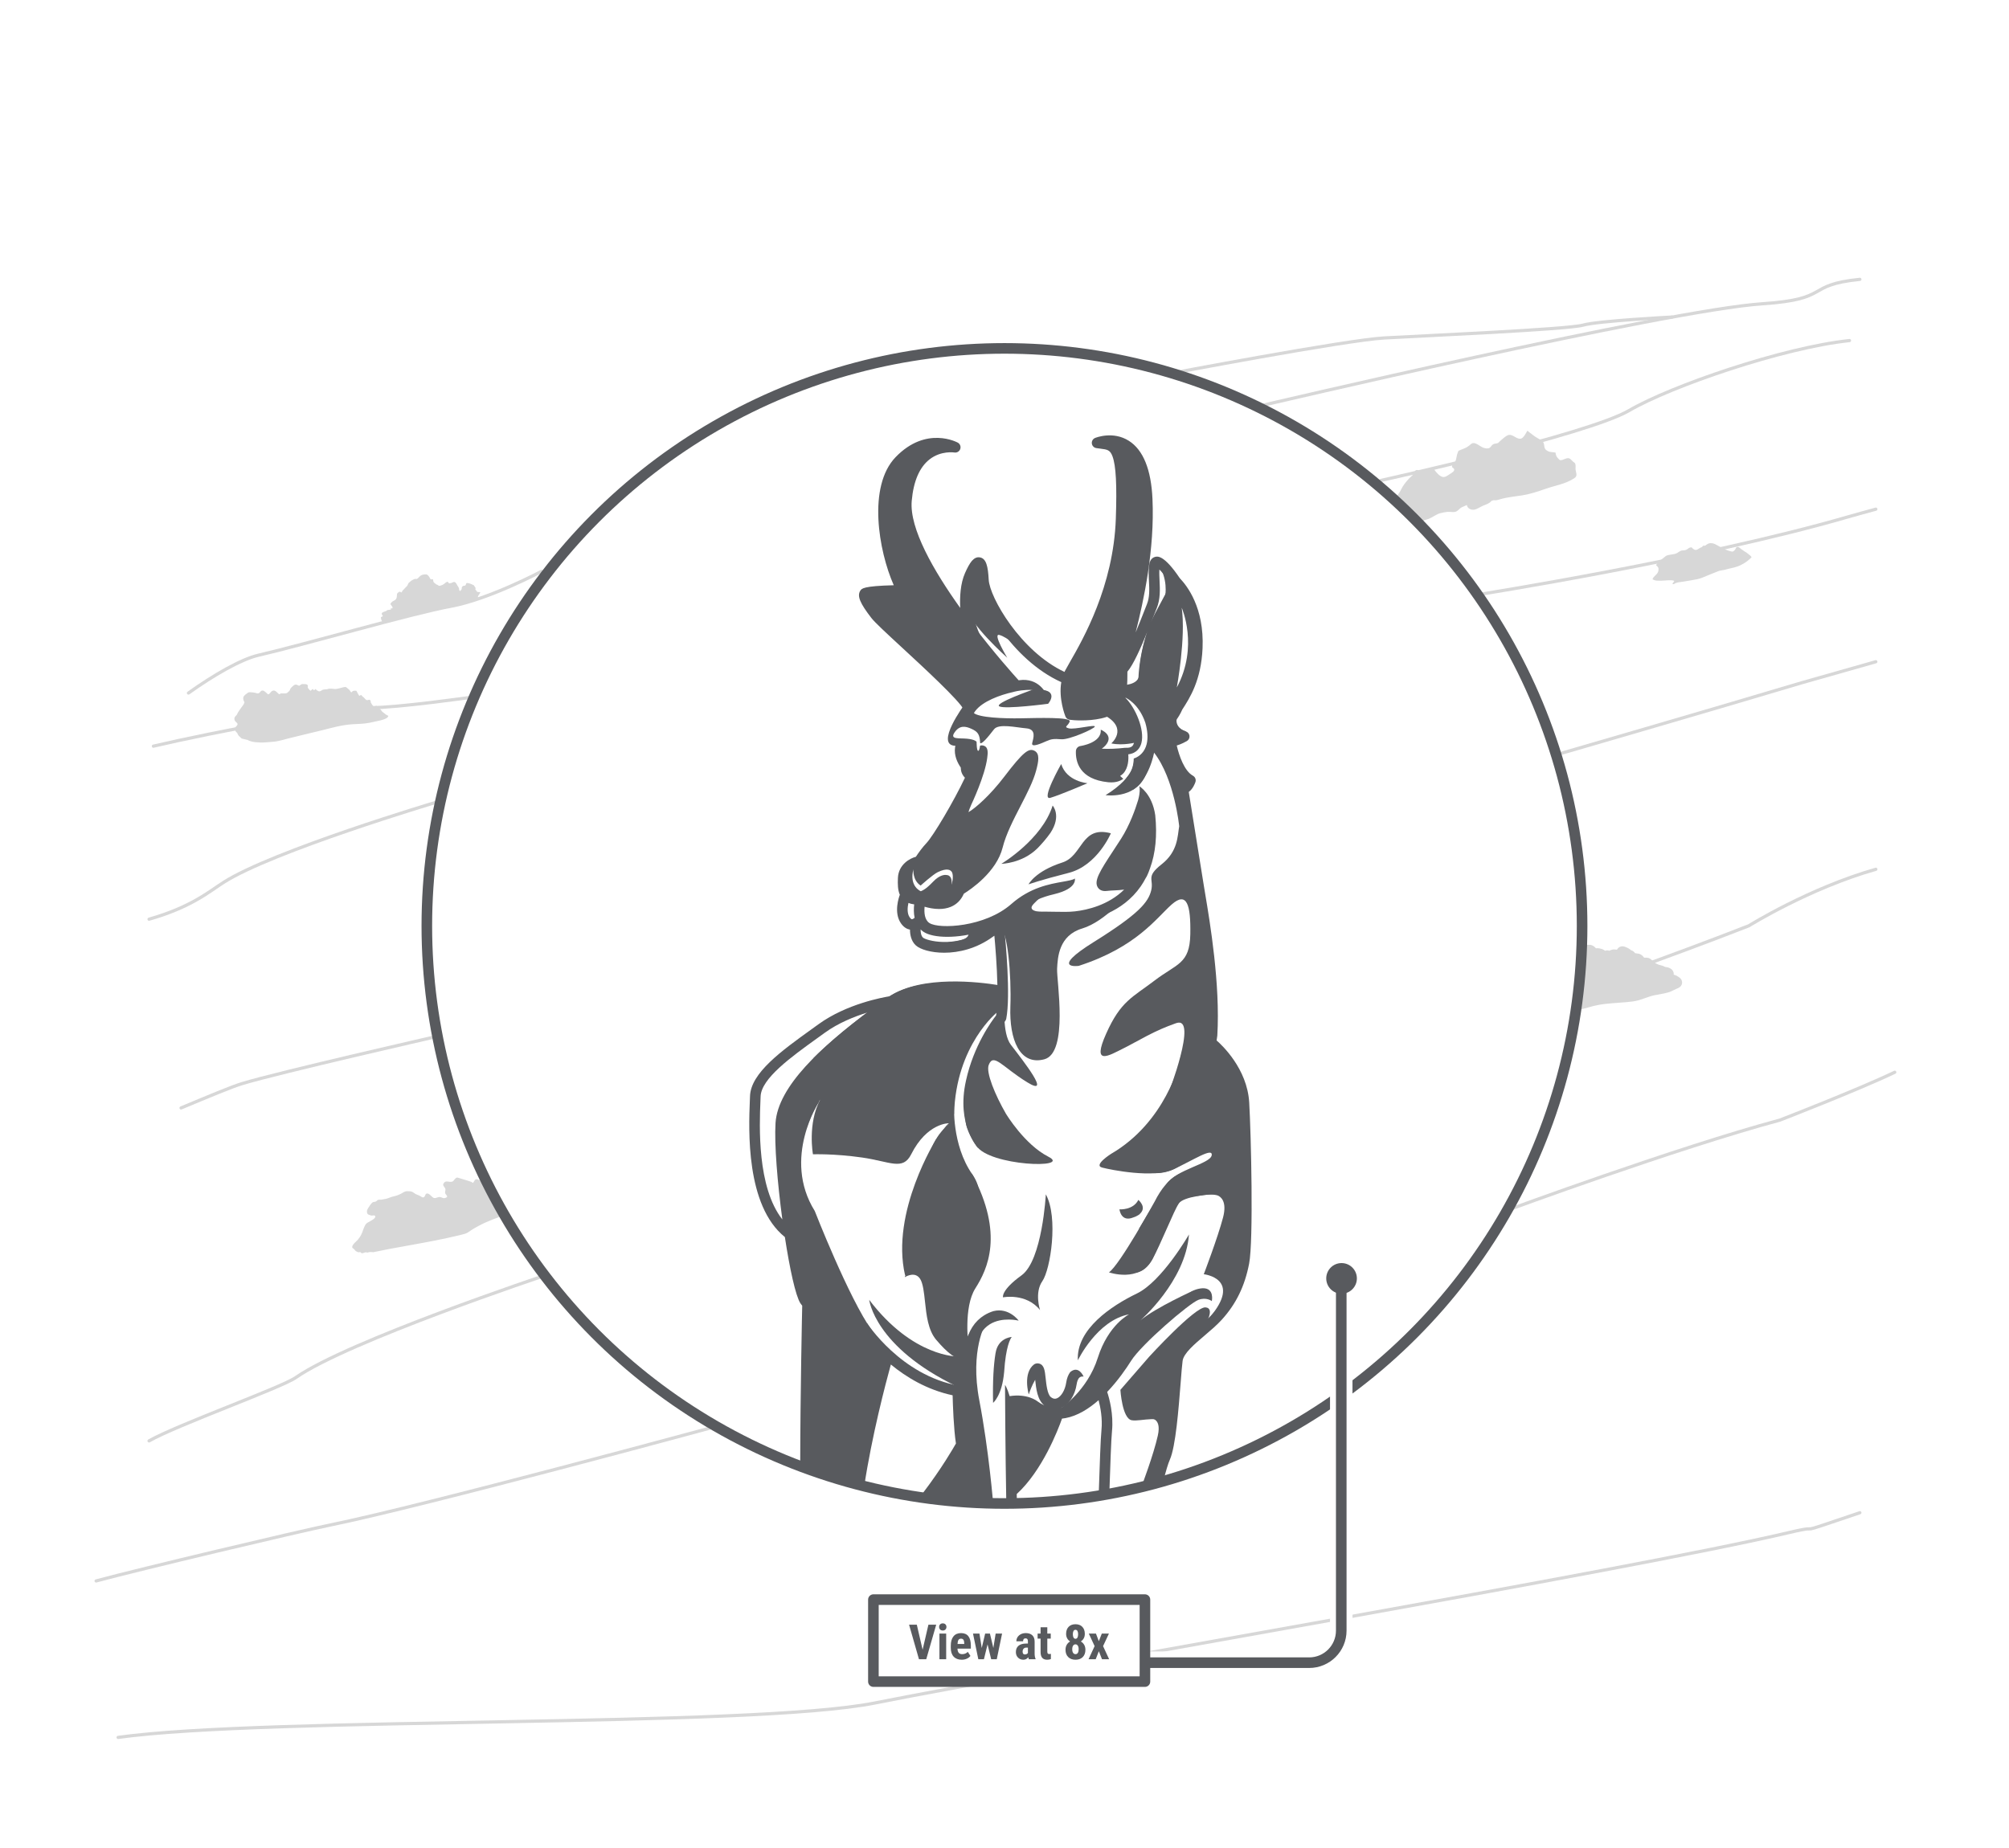 <?xml version="1.0" encoding="utf-8"?>
<!-- Generator: Adobe Illustrator 25.0.1, SVG Export Plug-In . SVG Version: 6.00 Build 0)  -->
<svg version="1.1" id="Layer_1" xmlns="http://www.w3.org/2000/svg" xmlns:xlink="http://www.w3.org/1999/xlink" x="0px" y="0px"
	 viewBox="0 0 626.04 576" style="enable-background:new 0 0 626.04 576;" xml:space="preserve">
<style type="text/css">
	.st0{fill:#FFFFFF;}
	.st1{fill:#D7D7D7;}
	.st2{fill:none;stroke:#D7D7D7;stroke-linecap:round;stroke-linejoin:round;stroke-miterlimit:10;}
	.st3{fill:none;stroke:#585A5E;stroke-width:3.3;stroke-linejoin:round;stroke-miterlimit:10;}
	.st4{fill:#585A5E;}
	.st5{fill:none;stroke:#FFFFFF;stroke-width:7;stroke-linejoin:round;stroke-miterlimit:10;}
	.st6{fill:#FFFFFF;stroke:#585A5E;stroke-width:3.3;stroke-linejoin:round;stroke-miterlimit:10;}
</style>
<rect x="-0.041" class="st0" width="626.122" height="576.4"/>
<path class="st1" d="M151.49,367.721c-0.206-0.148-0.399-0.313-0.635-0.461c-0.759-0.474-0.589,0.515-1.422,0.512
	c-0.378-0.001-0.616-0.293-0.993-0.247c-0.611,0.075-0.675,0.829-1.084,1.167c-0.314-0.306-0.703-0.434-1.113-0.564
	c-1.1-0.35-2.232-0.71-3.336-1.025c-0.641-0.182-0.533-0.124-0.932,0.15s-0.549,0.825-1.017,0.997
	c-1.072,0.393-2.059-0.655-2.769,0.648c-0.303,0.556,0.245,0.938,0.495,1.402c0.329,0.614-0.063,0.912,0.017,1.484
	c0.09,0.639,1.288,1.097,0.17,1.538c-0.719,0.284-0.917-0.039-1.57-0.218c-0.708-0.194-1.312,0.381-1.983,0.287
	c-0.797-0.112-1.572-1.821-2.509-1.331c-0.284,0.149-0.322,0.667-0.521,0.885c-0.485,0.531-0.909,0.078-1.433-0.228
	c-0.394-0.229-0.779-0.318-1.18-0.504c-0.476-0.22-0.848-0.625-1.34-0.8c-0.441-0.157-0.979-0.161-1.455-0.156
	c-0.602,0.006-0.948,0.203-1.392,0.484c-0.83,0.523-1.747,0.874-2.703,1.098c-0.724,0.169-1.154,0.309-1.792,0.581
	c-0.595,0.253-1.357,0.307-1.986,0.451c-0.402,0.092-0.851-0.008-1.177,0.079c-0.276,0.074-0.426,0.377-0.688,0.51
	c-0.325,0.166-0.771,0.097-1.067,0.302c-0.422,0.292-1.028,1.256-1.298,1.677c-0.293,0.457-0.531,0.915-0.414,1.458
	c0.109,0.508,0.305,0.594,0.755,0.768c0.209,0.081,0.431,0.152,0.654,0.187c0.262,0.041,0.866-0.154,1.048,0.038
	c0.692,0.73-1.573,1.76-2.029,2.027c-0.603,0.354-0.743,0.453-1.065,1.062c-0.369,0.699-0.534,1.282-0.811,2.021
	c-0.445,1.187-1.095,2.16-2.021,2.999c-0.398,0.361-1.347,1.269-1.104,1.89c0.03,0.075,0.551,0.416,0.542,0.407
	c0.174,0.169,0.275,0.405,0.462,0.559c0.199,0.163,0.673,0.414,0.911,0.445c0.153,0.019,0.334-0.094,0.462-0.073
	c0.289,0.048,0.225,0.222,0.5,0.331c0.412,0.162,0.94-0.268,1.361-0.267c0.141,0.001,0.389,0.11,0.496,0.099
	c0.275-0.028,0.285-0.291,1.828-0.122c3.309-0.719,6.632-1.322,9.966-1.917c5.786-1.034,11.613-2.079,17.325-3.488
	c0.702-0.173,1.448-0.338,2.089-0.698c0.424-0.238,0.829-0.576,1.257-0.847c2.705-1.714,5.849-3.079,8.891-4.107
	c0.376-0.127,0.642-0.206,0.876-0.25C154.454,374.708,152.649,370.578,151.49,367.721z"/>
<path class="st1" d="M524.11,305.732c-0.214-0.792-0.896-1.187-1.359-1.455c-0.443-0.292-0.857-0.424-1.191-0.51
	c0.024-0.222,0.013-0.466-0.061-0.728c-0.107-0.379-0.381-0.906-1.08-1.263c-0.573-0.292-1.088-0.365-1.534-0.417
	c-0.037-0.018-0.072-0.038-0.108-0.057c-0.156-0.082-0.314-0.162-0.48-0.228c-0.356-0.142-0.694-0.22-0.966-0.283
	c-0.225-0.052-0.419-0.097-0.538-0.156c-0.13-0.064-0.262-0.124-0.395-0.183c-0.168-0.075-0.343-0.153-0.425-0.213
	c-0.403-0.293-0.799-0.635-1.287-1.059c-0.143-0.147-0.476-0.49-1.026-0.634c-0.331-0.087-0.655-0.085-1.047-0.074l-0.049,0.009
	c-0.067-0.007-0.176-0.019-0.254-0.031c-0.019-0.025-0.037-0.05-0.056-0.074c-0.25-0.326-0.715-0.932-1.622-1.139
	c-0.245-0.057-0.511-0.089-0.78-0.117c-0.096-0.01-0.224-0.023-0.319-0.038l-0.031-0.04c-0.262-0.339-0.553-0.663-1.229-0.899
	c-0.043-0.015-0.053-0.019-0.268-0.198c-0.509-0.424-1.042-0.644-1.544-0.833c-0.79-0.297-1.861-0.366-2.612,0.883
	c-0.788-0.202-1.652-0.091-2.375,0.324c-0.378-0.161-0.817-0.182-1.231-0.024c-0.027,0.01-0.054,0.021-0.08,0.032
	c-0.108-0.097-0.243-0.202-0.407-0.293c-0.527-0.295-1.383-0.517-1.992-0.517c-0.136,0.009-0.292,0.015-0.42,0.039
	c-0.026-0.023-0.049-0.042-0.065-0.055l-0.09-0.094c-0.23-0.245-0.659-0.702-1.342-0.869c-0.48-0.116-0.947-0.08-1.321-0.052
	c-0.225,0.019-0.389,0.018-0.568,0.025c-0.027,0.001-0.054,0.003-0.081,0.004c-0.025-0.03-0.056-0.067-0.093-0.114
	c-0.053-0.068-0.089-0.147-0.131-0.222c-0.114-0.204-0.231-0.405-0.371-0.591c-0.139-0.184-0.422-0.553-0.903-0.743
	c0.042,6.377-0.132,14.697-1.015,22.088c0.613-0.19,1.236-0.342,1.858-0.493c0.688-0.168,1.376-0.337,2.053-0.547
	c1.584-0.491,3.208-0.817,5.112-1.027c1.328-0.146,2.692-0.247,4.012-0.344c0.804-0.06,1.608-0.119,2.414-0.188
	c1.172-0.102,2.632-0.228,4.05-0.663c0.595-0.183,1.183-0.39,1.77-0.598c1.04-0.368,2.021-0.715,3.021-0.908
	c0.334-0.064,0.668-0.123,1.002-0.181c0.633-0.11,1.266-0.222,1.894-0.367l0.165-0.038c0.619-0.142,1.32-0.303,1.993-0.587
	c0.311-0.13,0.605-0.284,0.899-0.438c0.225-0.119,0.448-0.24,0.718-0.343C524.423,307.552,524.221,306.147,524.11,305.732z"/>
<path class="st1" d="M442.29,162.811c0.431,0.626,0.98-0.44,1.533-0.655c0.403-0.157,0.836-0.254,1.223-0.39
	c1.317-0.464,2.512-1.52,3.828-1.833c0.69-0.164,1.433-0.336,2.134-0.399c0.714-0.064,1.463,0.118,2.172,0.043
	c1.161-0.123,1.437-1.046,2.417-1.514c0.499-0.238,1.044-0.432,1.497-0.662c0.144,1.028,1.253,1.576,2.221,1.458
	c0.904-0.11,1.931-0.863,2.781-1.224c0.975-0.414,2.078-0.726,2.759-1.598c-0.014,0.079,0.698-0.205,0.684-0.125
	c0.75,0.083,1.302-0.123,2.025-0.336c2.225-0.656,4.545-0.823,6.823-1.196c2.425-0.398,4.932-1.208,7.223-2.019
	c3.014-1.067,6.326-1.529,9.018-3.35c1.154-0.781,0.373-1.737,0.33-2.925c-0.013-0.345,0.063-0.738,0.016-1.079
	c-0.108-0.785-0.154-0.589-0.807-1.151c-0.595-0.512-0.874-1.154-1.741-1.045c-0.47,0.059-0.988,0.35-1.454,0.484
	c-0.79,0.227-0.829,0.229-1.46-0.445c-0.589-0.629-0.628-0.965-0.781-1.794c-0.827-0.174-1.584-0.058-2.399-0.473
	c-0.984-0.501-1.03-0.97-1.162-1.924c-0.167-1.202-0.791-1.431-1.819-1.979c-1.173-0.626-2.329-1.633-3.402-2.443
	c-0.427,0.75-1.205,2.311-2.027,2.476c-1.396,0.281-2.602-1.633-4.022-1.077c-0.831,0.325-1.81,1.266-2.472,1.85
	c-0.298,0.263-0.402,0.496-0.781,0.637c-0.492,0.184-0.98,0.068-1.479,0.427c-0.396,0.285-0.567,0.753-0.929,0.993
	c-0.514,0.341-1.229,0.217-1.758,0.069c-1.056-0.295-1.852-1.181-2.849-1.45c-0.958-0.258-1.156,0.212-1.854,0.751
	c-0.91,0.704-1.814,0.956-2.805,1.379c-0.612,0.261-0.431,0.109-0.702,0.721c-0.412,0.932-0.374,1.975-0.791,2.912
	c-0.168,0.378-0.861,0.802-0.951,1.171c-0.203,0.829,0.36,0.555,0.605,1.099c0.298,0.662-0.95,1.279-1.441,1.616
	c-0.613,0.42-1.443,1.04-2.207,0.817c-1.037-0.303-1.89-1.4-2.498-2.2c-0.661-0.87-0.325-0.63-1.045-0.344
	c-0.614,0.243-1.16,0.65-1.843,0.767c-0.37,0.063-1.075,0.066-1.445,0.001c-0.521-0.092-0.832-0.516-1.371-0.325
	c-0.482,0.171-0.621,0.958-0.882,1.308c-0.346,0.464-0.908,0.84-1.29,1.269c-1.07,1.201-1.86,2.105-2.561,3.57
	c-0.271,0.567-0.406,0.766-0.808,1.325c-0.296,0.412-0.659,1.036-0.716,1.553C435.025,155.546,440.757,160.582,442.29,162.811z"/>
<path class="st2" d="M579.568,471.458c-24.156,8.184-9.185,3.142-21.885,6.144c-50.399,11.913-234.584,43.068-284.983,53.148
	c-39.125,7.825-188.929,4.2-235.889,10.739"/>
<path class="st2" d="M29.955,492.723c13.208-3.582,63.463-15.501,73.003-17.444c29.178-5.944,120.496-30.799,120.496-30.799"/>
<path class="st2" d="M169.96,397.47c0,0-61.599,20.533-77.809,31.88c-4.4,3.08-37.143,14.82-45.703,19.723"/>
<path class="st2" d="M47.8,232.555c18.526-4.359,58.847-11.987,67.565-11.987s31.603-3.269,31.603-3.269"/>
<path class="st2" d="M168.762,178.067c0,0-16.346,8.718-28.334,10.898s-45.77,11.987-59.936,15.257
	c-5.385,1.243-14.075,6.263-21.763,11.772"/>
<path class="st2" d="M56.422,345.305c8.648-3.608,15.746-6.596,19.112-7.612c11.664-3.52,60.452-14.629,60.452-14.629"/>
<path class="st2" d="M136.07,249.991c0,0-51.218,15.257-66.475,25.064c-4.539,2.918-10.095,7.699-23.146,11.428"/>
<path class="st2" d="M469.881,377.118c0,0,52.688-19.389,84.777-28.028c0,0,23.983-9.284,35.777-14.905"/>
<path class="st2" d="M584.54,158.689c-4.202,1.176-5.41,1.459-8.646,2.398c-45.589,13.237-115.664,24.294-115.664,24.294"/>
<path class="st2" d="M484.791,235.279c0,0,48.444-14.046,76.788-22.525l22.961-6.518"/>
<path class="st2" d="M491.329,308.292c0,0,28.219-9.831,53.64-19.758c0,0,18.778-11.71,39.571-17.609"/>
<path class="st2" d="M430.303,149.733c0,0,64.295-14.167,77.372-21.795c13.077-7.628,47.949-19.616,68.654-21.795"/>
<path class="st2" d="M392.051,126.647c0,0,127.242-29.978,157.22-31.977c21.675-1.445,12.876-5.836,30.296-7.608"/>
<path class="st2" d="M363.405,116.654c0,0,55.96-10.659,67.951-11.325c11.991-0.666,57.292-2.665,61.955-3.997
	c4.663-1.332,27.722-2.514,27.722-2.514"/>
<g>
	<circle class="st3" cx="313.009" cy="288.583" r="180.001"/>
	<g>
		<path class="st4" d="M314.619,435.127c-0.761-2.589-1.44-3.514-1.44-3.514c0.006,1.266,0.102,20.561,0.403,37.148
			c1.092-0.011,2.192-0.031,3.304-0.065c-0.019-1.013-0.036-2.033-0.053-3.062c7.97-7.293,12.841-19.921,14.11-23.505
			c0.357-0.039,0.715-0.085,1.076-0.153c3.75-0.704,7.255-2.901,10.316-5.585c0.583,2.203,1.257,5.724,0.895,9.348
			c-0.272,2.723-0.535,10.556-0.839,19.625c-0.008,0.231-0.016,0.464-0.023,0.696c1.101-0.195,2.209-0.402,3.322-0.62
			c0.29-8.622,0.562-16.761,0.824-19.372c0.532-5.315-0.841-10.269-1.495-12.254c3.388-3.55,6.007-7.388,7.452-9.699
			c3.185-5.096,18.099-17.916,20.988-19c2.438-0.915,4.097,0.333,4.166,0.388c0,0,0.898-4.082-2.814-4.006
			c-0.772,0.04-1.611,0.192-2.511,0.529c-3.763,1.412-19.3,15.017-22.628,20.341c-2.149,3.438-9.817,14.781-18.263,16.368
			c-0.266,0.05-0.526,0.078-0.788,0.108c2.444-1.008,4.361-3.922,4.892-7.456c0.112-0.745,0.375-1.721,0.992-2.145
			c0.516-0.354,1.157-0.217,1.164-0.215c0,0-1.501-3.65-4.165-1.406c-0.631,0.844-1.054,1.937-1.255,3.277
			c-0.353,2.352-1.549,4.371-2.909,4.911c-0.394,0.157-1.017,0.286-1.875-0.387c-1.089-0.856-1.421-3.994-1.62-5.869
			c-0.253-2.391-0.436-4.119-1.989-4.565c-0.547-0.158-1.079-0.08-1.592,0.218c-3.613,2.705-1.711,9.302-1.711,9.302
			c0.015,0.021,0.025,0.038,0.039,0.058c0.313-0.967,0.969-2.773,1.985-4.535c0.299,2.824,0.696,6.283,2.84,7.977
			c-0.735-0.339-1.459-0.764-2.171-1.294C323.122,436.609,320.152,434.272,314.619,435.127z M327.452,442.051
			c-1.445,3.837-5.161,12.708-10.69,18.952c-0.048-3.391-0.089-6.766-0.124-9.954c-0.153-5.622-0.662-9.733-1.242-12.688
			c3.803-0.506,5.713,0.869,5.826,0.955C323.2,440.791,325.284,441.701,327.452,442.051z"/>
		<path class="st4" d="M281.941,398.055c0.782-0.463,3.33-1.722,4.784,0.524c0.911,1.408,1.221,4.316,1.521,7.128
			c0.443,4.16,0.946,8.874,3.487,11.864c3.584,4.217,6.243,6.171,8.452,6.171c0.305,0,0.601-0.037,0.89-0.111
			c1.558-0.397,2.586-1.744,3.057-4.004c0.668-3.208,2.112-5.524,4.292-6.883c3.881-2.421,8.964-1.163,9.011-1.15
			c0,0-3.021-4.173-7.853-2.967c-0.968,0.3-1.942,0.719-2.879,1.3c-2.988,1.853-4.94,4.89-5.802,9.027
			c-0.238,1.143-0.571,1.462-0.641,1.479c-0.015,0.006-1.5,0.31-6.013-5c-1.882-2.214-2.327-6.391-2.719-10.076
			c-0.356-3.344-0.693-6.503-2.032-8.572c-0.644-0.995-1.477-1.729-2.433-2.198C283.441,393.069,282.135,397.324,281.941,398.055z"
			/>
		<path class="st4" d="M269.29,463.329c2.4-15.853,6.649-32.014,8.317-38.063c4.819,3.976,11.272,7.887,19.247,9.599
			c0.075,3.021,0.324,10.394,1.034,15.023c-0.651,1.162-4.41,7.728-10.393,15.568c-0.383,0.502-0.755,0.965-1.123,1.41
			c1.241,0.189,2.509,0.363,3.794,0.529c4.013-5.265,6.937-9.825,8.678-12.712c0.475,2.986,1.065,8.056,1.627,13.716
			c1.09,0.072,2.19,0.137,3.305,0.189c-0.831-8.291-1.729-15.438-2.218-17.15c-1.208-4.229-1.432-17.823-1.434-17.959
			c-0.012-0.789-0.581-1.459-1.357-1.599c-18.061-3.247-28.515-19.408-28.618-19.571c0,0-1.89,4.195,4.745,10.402
			c-1.153,4.073-6.086,22.008-8.804,39.739C267.127,462.746,268.195,463.039,269.29,463.329z"/>
		<path class="st4" d="M289.784,359.213c-1.367,4.296-2.744,9.627-3.494,15.342c-0.373,5.7,2.316,11.039,2.784,11.916
			c0.044,0.082,0.068,0.125,0.068,0.125c-1.284-17.332,7.421-35.968,7.509-36.154C296.651,350.442,292.642,351.108,289.784,359.213z
			"/>
		<path class="st4" d="M244.579,385.547c1.508,9.856,3.329,18.266,4.826,20.619c0.187,0.294,0.381,0.547,0.577,0.782
			c-0.038,1.707-0.592,27.132-0.623,49.573c1.004,0.433,2.107,0.892,3.306,1.368c0.011-19.867,0.447-42.643,0.579-49.094
			c0.902,0.109,1.743-0.017,2.4-0.118c1.525-0.238,1.786-0.269,2.325,1.319c0.003-0.006,0.003-0.011,0.007-0.017
			c0,0,4.173-3.247-0.307-4.625c-0.919-0.183-1.825-0.048-2.532,0.062c-1.435,0.225-2.09,0.325-2.948-1.022
			c-2.527-3.971-8.114-39.779-7.229-54.174c0.827-13.437,24.885-30.418,33.941-36.811c9.103-6.426,27.838-3.756,31.922-3.077
			c-0.027,2.372-0.152,4.522-0.427,6.152c-1.363,1.73-6.959,9.333-9.361,20.223c-0.011,0.053-0.018,0.098-0.03,0.151
			c-3.077,13.71,3.762,20.939,3.762,20.939c-6.094-21.736,8.299-39.374,8.445-39.549c0.177-0.213,0.299-0.469,0.352-0.742
			c1.402-7.213-0.22-24.339-0.562-27.716c5.321-2.535,10.719-2.426,15.586-2.324c2.383,0.049,4.633,0.096,6.768-0.146
			c5.052-0.575,14.387-2.781,20.145-11.104c0.56-0.81,1.061-1.664,1.522-2.546c0.597-0.819,1.355-3.077,1.355-3.077
			c1.708-4.672,2.248-10.181,1.62-16.483c-0.961-6.767-4.976-9.072-4.976-9.072c0.025,0.099,0.045,0.194,0.069,0.291
			c0.092,0.508,0.185,1.714-0.375,3.81c-0.02,0.073-0.033,0.136-0.05,0.205c-0.904,2.981-2.625,7.807-5.296,12.017
			c-0.768,1.209-1.572,2.431-2.355,3.621c-4.331,6.58-6.192,9.574-4.921,11.598c0.281,0.447,0.931,1.135,2.273,1.135
			c0.183,0,0.378-0.013,0.588-0.041c0.685-0.091,1.474-0.129,2.309-0.168c0.925-0.044,1.968-0.093,3.042-0.244
			c-4.961,4.867-11.506,6.344-15.322,6.778c-1.915,0.217-4.058,0.172-6.327,0.126c-3.729-0.078-8.011-0.159-12.437,0.976
			c0.385-0.299,0.761-0.608,1.124-0.928c3.721-3.284,7.563-4.677,10.889-5.46c0.113-0.029,0.22-0.059,0.34-0.088
			c7.305-1.769,6.358-4.871,6.358-4.871c-0.354,0.415-2.247,0.748-3.768,1.016c-4.055,0.714-10.184,1.794-16.003,6.929
			c-8.194,7.23-22.491,7.923-25.54,5.936c-1.522-0.993-1.673-3.25-1.502-5.076c1.233,0.361,2.833,0.704,4.511,0.704
			c1.221,0,2.478-0.181,3.651-0.667c1.854-0.769,3.22-2.148,4.069-4.104c2.138-1.321,10.178-6.729,12.099-14.411
			c1.031-4.124,3.345-8.613,5.583-12.955c2.042-3.961,3.971-7.703,4.843-10.999c0.759-2.869,1.24-5.314-0.561-6.195
			c-1.722-0.842-3.401,0.262-9.4,8.141c-4.388,5.764-8.988,9.788-11.126,11.014c0.143-0.519,0.405-1.273,0.883-2.34
			c0.172-0.362,4.225-8.934,4.958-14.506c0.207-1.568,0.463-3.52-1.248-3.92c-0.473-0.11-0.867-0.046-1.216,0.148
			c0.414-2.519-0.317-4.683-0.36-4.805c-0.066-0.188-0.165-0.361-0.292-0.514c-2.273-2.719-1.482-4.461-0.539-5.675
			c2.268-2.921,7.503-4.9,11.827-5.854c0.015-0.005,0.026-0.011,0.042-0.016c0,0,1.705-0.498,3.951-0.602
			c0.829-0.06,1.51-0.052,1.977,0.029c1.397,0.107,2.859,0.431,4.193,1.121c0,0-2.242-5.074-8.371-4.195
			c-0.052,0.008-0.109,0.018-0.162,0.026c-1.52-1.674-7.669-8.545-14.295-17.255c-0.252-1.377-1.652-9.755,0.605-14.837
			c0.322-0.725,0.597-1.282,0.826-1.709c0.091,0.624,0.179,1.48,0.241,2.648c0.353,6.511,10.44,24.741,25.907,31.727
			c-0.883,5.158,1.185,10.431,1.294,10.702c0.217,0.542,0.704,0.929,1.281,1.018c0.648,0.1,1.98,0.214,3.625,0.214
			c3.715,0,9.03-0.584,11.689-3.244c0.269-0.268,0.504-0.562,0.721-0.869c2.226,2.376,4.82,8.053,4.023,11.139
			c-0.217,0.841-0.681,1.602-2.561,1.501v0.003c-0.096-0.006-0.193-0.005-0.292,0.006c-2.343,0.289-5.085,0.4-7.153,0.278
			c0.426-0.316,0.821-0.67,1.181-1.056c2.801-3.232-1.513-4.875-1.513-4.875c0.4,4.106-6.247,5.083-6.311,5.092
			c-0.795,0.108-1.397,0.772-1.428,1.574c-0.119,3.233,1.027,8.793,10.057,9.715c0.337,0.034,0.658,0.05,0.963,0.05
			c2.358,0,3.758-0.963,4.539-1.828c1.543-1.71,1.763-4.139,1.692-5.809c2.047-0.417,3.48-1.74,4.021-3.829
			c1.178-4.56-2.344-12.316-5.83-15.139c0.017-0.066,0.034-0.132,0.05-0.199c2.884-0.188,7.097-1.535,7.302-5.825
			c0.141-2.964,0.864-10.623,4.522-17.709c0.769-1.489,1.439-2.717,2.015-3.77c1.138-2.084,1.96-3.588,2.43-5.111
			c2.082,2.944,4.793,8.513,4.414,17.246c-0.215,4.937-1.267,8.671-2.528,11.593c-0.259-0.672-0.605-1.343-1.09-1.998
			c-2.69-3.64-3.145-9.674-1.39-18.448l-3.236-0.647c-1.975,9.874-1.348,16.564,1.972,21.057c1.483,2.006,1.033,4.403,0.292,6.21
			c-1.268,1.958-2.246,3.541-2.144,5.28c0.118,2.001,1.033,3.405,2.068,4.365c-0.237,0.056-0.454,0.089-0.635,0.089
			c-0.481,0-0.939,0.21-1.253,0.577c-0.313,0.366-0.451,0.851-0.377,1.327c0.151,0.973,1.501,8.907,5.729,12.478
			c-0.121,0.177-0.238,0.312-0.332,0.374c-0.454,0.022-0.879,0.231-1.176,0.579c-0.313,0.368-0.45,0.855-0.372,1.333
			c0,0,3.633,22.445,4.917,30.568c0.109,0.694,0.259,1.586,0.438,2.648c1.921,11.439,7.008,41.747,1.215,57.035
			c0.696-0.443,3.21-2.4,4.79-8.199c2.521,2.594,7.219,8.361,7.651,15.704c0.63,10.711,1.256,43.057,0.027,49.407
			c-1.239,6.399-3.693,11.445-7.726,15.88c-1.393,1.532-3.238,3.101-5.022,4.617c-3.854,3.277-7.495,6.372-8.005,9.943
			c-0.187,1.306-0.381,3.792-0.627,6.938c-0.567,7.254-1.516,19.396-3.099,22.992c-0.793,1.802-1.703,5.008-2.569,8.744
			c1.209-0.331,2.425-0.677,3.647-1.038c0.677-2.752,1.355-5.041,1.942-6.377c1.809-4.109,2.71-15.643,3.368-24.064
			c0.232-2.965,0.432-5.526,0.604-6.728c0.334-2.334,3.659-5.161,6.876-7.895c1.864-1.584,3.791-3.223,5.326-4.912
			c4.457-4.902,7.166-10.455,8.523-17.473c1.389-7.174,0.608-40.353,0.027-50.227c-0.621-10.564-8.562-17.947-10.158-19.329
			c0.056-0.371,0.115-0.736,0.163-1.13c0.017-0.135,0.037-0.252,0.055-0.381c0.953-15.989-2.296-35.358-3.756-44.053
			c-0.177-1.05-0.325-1.931-0.433-2.617c-1.098-6.949-3.914-24.373-4.708-29.278c1.293-0.93,1.93-2.641,2.078-3.083
			c0.252-0.758-0.074-1.587-0.775-1.97c-2.707-1.476-4.348-6.384-5.047-9.414c1.478-0.441,2.821-1.196,3.164-1.396
			c0.573-0.334,0.891-0.979,0.806-1.637c-0.085-0.658-0.556-1.201-1.195-1.378c-0.027-0.007-2.714-0.781-2.856-3.211
			c-0.01-0.162,0.031-0.357,0.101-0.571c0.336-0.461,1.068-1.547,1.702-3.006c2.357-3.637,5.888-9.126,6.323-19.131
			c0.552-12.691-4.906-19.551-7.045-21.737c-4.892-7.312-6.957-6.894-7.646-6.749c-0.479,0.103-1.625,0.533-1.905,2.309
			c-0.277,1.757-0.189,3.578-0.104,5.338c0.123,2.534,0.239,4.928-0.639,7.124c-0.219,0.547-0.491,1.243-0.805,2.045
			c-0.653,1.672-1.63,4.17-2.708,6.755c2.54-10.042,5.959-25.875,5.243-41.628c-0.416-9.16-2.887-15.245-7.343-18.084
			c-4.937-3.146-10.315-0.992-10.541-0.898c-0.684,0.282-1.097,0.983-1.011,1.717c0.085,0.734,0.648,1.322,1.378,1.438
			c0.436,0.069,0.856,0.123,1.261,0.174c2.228,0.283,3.061,0.389,3.81,2.431c1.074,2.929,1.39,8.924,1.024,19.44
			c-0.73,21.009-10.245,37.575-14.308,44.649c-0.647,1.126-1.176,2.049-1.542,2.753c-0.055,0.105-0.093,0.215-0.144,0.321
			c-13.682-6.424-23.318-23.218-23.615-28.726c-0.224-4.139-0.742-6.606-2.727-6.972c-1.912-0.347-3.199,1.602-4.652,4.871
			c-1.453,3.27-1.663,7.464-1.502,10.876c-8.213-11.483-15.881-24.733-15.109-33.369c0.548-6.146,2.431-10.506,5.594-12.957
			c3.558-2.758,7.647-2.125,7.681-2.118c0.791,0.138,1.565-0.312,1.837-1.067s-0.04-1.596-0.737-1.993
			c-0.097-0.055-9.84-5.417-19.402,4.513c-8.752,9.088-5.338,29.151-0.574,39.918c-9.561,0.257-10.019,1.021-10.462,1.761
			c-0.981,1.634-0.069,3.844,3.487,8.445c1.058,1.369,4.407,4.48,9.785,9.442c6.241,5.759,17.665,16.302,19.015,19.15
			c-0.005,0.012-0.014,0.024-0.019,0.036c-0.639,1.454-0.994,3.583,0.327,6.102c-0.826,0.671-2.555,2.415-3.027,5.565
			c-0.381,2.542,0.748,4.833,1.778,6.325c0.008,0.421,0.047,0.841,0.164,1.255c0.158,0.557,0.483,1.259,1.129,1.918
			c-3.447,7.32-9.833,18.081-11.986,20.362c-1.243,1.317-2.385,2.881-3.303,4.274c-1.896,0.479-5.419,2.442-5.592,6.587
			c-0.077,1.844-0.073,3.729,0.6,5.259c-0.242,0.62-2.032,5.526,0.376,8.937c0.925,1.31,1.959,1.779,2.784,1.919
			c0.005,1.494,0.328,3.558,1.846,4.938c1.3,1.182,4.62,2.263,8.816,2.263c4.533,0,10.089-1.262,15.228-5.024
			c0.135-0.099,0.271-0.184,0.407-0.279c0.294,3.174,0.819,9.505,0.94,15.348c-5.297-0.856-23.515-3.164-33.453,3.502
			c-2.209,0.349-13.535,2.39-22.274,8.726l-2.246,1.62c-9.278,6.676-18.872,13.579-19.113,20.804
			c-0.013,0.405-0.032,0.874-0.054,1.401C233.302,352.001,232.346,375.721,244.579,385.547z M359.674,191.554
			c0.31-0.793,0.579-1.481,0.795-2.021c1.146-2.864,1-5.863,0.871-8.51c-0.06-1.234-0.117-2.418-0.052-3.526
			c0.783,0.774,1.847,2.064,2.892,3.51c0.106,2.418-0.608,3.741-2.474,7.155c-0.585,1.072-1.268,2.322-2.051,3.838
			c-0.322,0.624-0.616,1.252-0.897,1.881C359.066,193.103,359.372,192.325,359.674,191.554z M357.57,196.841
			c-2.162,6.047-2.681,11.712-2.8,14.225c-0.087,1.823-2.119,2.419-3.546,2.613c0.075-1.197,0.083-2.391,0.088-3.503
			c0.001-0.282,0.003-0.56,0.005-0.832C353.131,207.192,355.373,202.23,357.57,196.841z M284.156,286.489
			c-0.174-0.008-0.427-0.224-0.677-0.578c-0.865-1.226-0.706-3.118-0.393-4.494c0.534,0.214,1.124,0.369,1.789,0.445
			c-0.141,1.245-0.166,2.737,0.137,4.183C284.745,286.276,284.397,286.494,284.156,286.489z M287.634,292.23
			c-0.615-0.559-0.765-1.667-0.761-2.565c0.282,0.279,0.589,0.543,0.945,0.776c1.546,1.008,4.194,1.535,7.374,1.535
			c3.244,0,7.039-0.556,10.777-1.702C297.315,295.615,288.581,293.092,287.634,292.23z M236.962,343.166
			c0.022-0.536,0.041-1.013,0.055-1.424c0.187-5.604,9.513-12.314,17.742-18.235c0.759-0.546,1.513-1.089,2.256-1.627
			c4.22-3.06,9.206-5.058,13.279-6.315c-14.072,10.476-27.92,22.974-28.627,34.451c-0.402,6.544,0.599,18.674,2.128,30.05
			C235.882,369.97,236.651,350.854,236.962,343.166z"/>
		<path class="st4" d="M312.035,269.226c0,0,6.427-0.094,11.194-4.785c0.04-0.04,0.075-0.066,0.115-0.104
			c1.382-1.42,2.753-3.003,3.984-4.744c3.56-5.4,0.694-8.527,0.694-8.527C324.711,261.63,312.162,269.152,312.035,269.226z"/>
		<path class="st4" d="M312.912,427.584c0.512-7.959,1.929-10.347,2.366-10.902c-0.548,0.047-4.328,0.529-5.041,5.017
			c-0.01,0.061-0.022,0.102-0.032,0.16c-0.564,3.486-0.899,8.404-0.743,15.36C309.463,437.218,312.253,435.025,312.912,427.584z"/>
		<path class="st4" d="M354.728,373.968c-1.603,3.205-5.708,2.953-5.883,2.941c0,0,0.441,4.111,4.288,2.528
			c0.268-0.11,0.497-0.192,0.706-0.257c0.406-0.194,0.812-0.41,1.205-0.682c0.065-0.077,0.124-0.151,0.216-0.237
			C357.476,376.179,354.728,373.968,354.728,373.968z"/>
		<path class="st4" d="M352.356,396.491c0,0,3.712,1.407,6.793-4.038c1.398-2.688,2.893-5.998,4.549-9.756
			c1.483-3.364,2.884-6.542,3.688-7.681c1.427-2.021,8.948-2.934,13.833-2.937c0,0-3.843-3.673-11.192-1.987
			c-2.303,0.643-4.33,1.593-5.336,3.02c-0.995,1.409-2.326,4.429-4.012,8.253C358.481,386.352,354.39,395.634,352.356,396.491z"/>
	</g>
	<g>
		<path class="st4" d="M300.537,219.602c0,0-9.315,12.567-2.914,12.827s7.066-6.339,7.066-6.339L300.537,219.602z"/>
		<path class="st4" d="M304.897,218.53c0,0-3.13,2.025-1.565,3.59s9.573,1.841,14.728,1.749c5.155-0.092,15.833-0.46,15.28,1.013
			c-0.552,1.473-2.025,1.657-0.276,2.117s8.285-1.289,8.101-0.552c-0.184,0.736-8.008,4.142-10.402,3.958
			c-2.393-0.184-3.13-0.092-4.603,0.552s-4.879,2.209-4.51,0.644c0.368-1.565,1.381-4.326-1.841-4.603
			c-3.222-0.276-8.561-1.565-10.034,0.276s-4.414,5.842-4.598,3.817s-0.438-3.75-3.384-3.935
			C298.848,226.973,300.663,218.438,304.897,218.53z"/>
		<path class="st4" d="M375.832,337.367l-2.056-0.797c5.99-15.458,0.82-46.243-1.127-57.832c-0.179-1.066-0.329-1.96-0.439-2.656
			c-1.275-8.074-4.908-30.514-4.944-30.74c-0.052-0.319,0.039-0.645,0.249-0.891c0.209-0.246,0.516-0.388,0.84-0.388
			c0.27,0,0.67-0.487,0.981-1.062c-4.47-3.358-5.879-12.107-5.94-12.501c-0.05-0.318,0.042-0.642,0.252-0.886
			c0.209-0.245,0.516-0.385,0.838-0.385c0.483,0,1.137-0.182,1.788-0.43c-1.229-0.862-2.537-2.315-2.674-4.638
			c-0.097-1.637,0.875-3.136,2.22-5.212c2.207-3.406,5.542-8.552,5.949-17.905c0.319-7.345-1.574-12.494-3.219-15.52
			c-0.705-1.296-1.426-2.325-2.041-3.097c-0.36,1.899-1.27,3.566-2.666,6.122c-0.59,1.079-1.258,2.303-2.032,3.803
			c-3.728,7.223-4.465,15.02-4.609,18.037c-0.211,4.43-5.188,5.447-7.803,5.349l0.072-2.204c0.217,0.008,5.368,0.121,5.529-3.25
			c0.15-3.161,0.924-11.334,4.851-18.943c0.786-1.523,1.461-2.758,2.056-3.848c1.966-3.599,2.701-4.946,2.552-7.624
			c-0.024-0.435,0.211-0.844,0.599-1.043c0.389-0.199,0.858-0.149,1.196,0.125c0.343,0.278,8.379,6.974,7.717,22.189
			c-0.433,9.953-3.965,15.402-6.302,19.008c-1.074,1.658-1.923,2.967-1.869,3.883c0.165,2.805,3.157,3.697,3.284,3.734
			c0.424,0.122,0.737,0.486,0.792,0.924c0.054,0.438-0.155,0.867-0.536,1.089c-0.229,0.134-1.901,1.088-3.56,1.484
			c0.651,3.063,2.408,8.686,5.468,10.355c0.469,0.256,0.687,0.81,0.518,1.317c-0.09,0.27-0.776,2.207-2.17,2.998
			c0.706,4.366,3.667,22.677,4.793,29.805c0.109,0.69,0.258,1.578,0.436,2.635C376.798,290.125,382.041,321.344,375.832,337.367z"/>
		<path class="st4" d="M383.086,333.481c0.663-0.468,1.26-0.945,1.77-1.385c-2.854-4.741-6.324-7.615-6.561-7.808l-1.393,1.71
			C376.957,326.043,380.364,328.872,383.086,333.481z"/>
		<path class="st4" d="M276.56,310.913c-5.598,3.951-15.306,11.122-23.119,18.923c0.645,0.374,1.368,0.45,2.023,0.839
			c7.774-7.654,17.347-14.416,22.368-17.96c10.451-7.377,33.111-3.087,33.339-3.043l0.421-2.165
			C310.624,307.319,287.78,302.993,276.56,310.913z"/>
		<path class="st4" d="M367.126,210.997c-2.804-3.793-3.293-10.005-1.496-18.99l-0.092-0.018c-0.485,0.634-3.05,4.239-3.18,9.621
			c0.032,4.53,1.02,8.027,2.994,10.699c3.041,4.114-1.203,9.593-1.246,9.648l0.865,0.684l0.864,0.685
			C366.055,223.048,371.173,216.473,367.126,210.997z"/>
		<path class="st0" d="M296.857,274.192c0.013-0.151,0.027-0.315,0.045-0.493c0.038-0.607-0.001-1.246-0.203-1.775
			c-0.424-0.835-1.544-1.504-4.469-0.108c-1.535,0.733-5.341,4.189-5.341,4.189c-2.618-1.728-2.252-5.08-2.252-5.08
			c-1.414,5.394,2.309,6.844,2.309,6.844c0.581-0.278,1.461-0.508,3.87-3.021c2.071-2.161,3.675-2.119,4.085-2.042
			c1.191,0.032,1.823,1.027,1.642,3.023C296.543,275.73,296.751,275.048,296.857,274.192z"/>
		<path class="st4" d="M300.266,290.536c0,0,1.584-0.664,1.584,0.387s-0.92,2.234-6.046,2.76c-5.126,0.526-2.629,1.314-2.629,1.314
			s10.383-0.131,19.977-7.754c0,0,7.955-1.746,12.617-3.023c0,0-6.309,0.263-3.68-2.497s4.469-3.811,7.097-4.337
			c2.629-0.526,0.131-1.577-2.234-0.92c-2.366,0.657-9.2,4.074-10.777,5.52C314.598,283.431,305.647,289.36,300.266,290.536z"/>
		<path class="st4" d="M367.46,257.516c0,0-1.456-14.746-7.828-22.938c0,0-1.456,8.374-6.736,11.651c0,0,1.638-3.277-4.005-4.369
			l2.003-7.1c0,0,6.19-1.638,4.369-7.1s-7.1-10.559-7.1-10.559l0.364-2.003c0,0,6.19,0,6.736-1.82s2.003-14.018,5.643-19.479
			c0,0-3.095,11.469,0.728,17.476c3.823,6.008,0.728,8.738,0.728,8.738s-3.102,3.186,3.91,8.784l-1.726,2.139
			c0,0,2.731,9.831,6.554,11.833l-2.549,2.549l3.459,23.484c0,0,5.826,39.868,5.643,50.063l-0.182,6.008l6.19,6.736
			c0,0-7.646,6.19-19.661,9.466c0,0,9.466-24.576,2.549-22.21c-6.918,2.367-11.651,5.461-16.384,7.828s-10.013,5.643-5.461-4.551
			c4.551-10.195,8.192-11.287,15.11-16.566c6.918-5.279,10.923-5.097,11.105-14.382c0.182-9.284-1.092-13.471-5.826-9.284
			s-10.923,13.289-28.945,19.115c0,0-9.284,1.274,4.733-7.464c14.018-8.738,16.93-12.379,17.841-16.02
			c0.91-3.641-1.82-4.187,3.277-8.192C367.095,265.344,366.913,260.61,367.46,257.516z"/>
		<path class="st4" d="M351.804,278.269c0,0-7.282,8.92-14.564,11.105c-7.282,2.185-7.646,8.92-7.828,12.561
			s3.641,26.215-4.005,28.217c-7.646,2.003-10.923-6.19-10.559-16.384c0.364-10.195-0.91-23.666-3.095-24.576
			c-2.185-0.91,1.456-3.095,1.456-3.095s9.466-0.91,12.743-0.728S344.704,285.369,351.804,278.269z"/>
		<path class="st4" d="M369.644,213.278c0,0-0.182-3.459-1.82-5.825c-1.638-2.367-1.638-15.474,0-19.479
			c0,0-4.551,2.549-6.736,5.097l2.003-7.282c0,0,1.106-5.69-2.542-10.4C360.549,175.389,379.839,188.156,369.644,213.278z"/>
		<path class="st4" d="M367.824,187.974c0,0-8.779,5.139-8.158,15.086s-0.995,9.45-0.995,9.45s-3.482-15.916,4.103-23.625
			S367.824,187.974,367.824,187.974z"/>
		<path class="st4" d="M368.619,214.126c0,0,1.243-1.368-0.87-6.963s2.984-2.86,2.984-2.86l0.249,7.709
			C370.981,212.012,367.126,220.841,368.619,214.126z"/>
		<path class="st4" d="M308.189,189.258c0,0-3.109-3.979-4.228-8.207c0,0-3.233,9.45,2.611,19.024s-4.228,1.119-4.228,1.119
			l-1.865-8.953c0,0-0.497-18.527,3.855-17.905C308.686,174.959,303.588,178.813,308.189,189.258z"/>
		<path class="st4" d="M318.233,202.468c0,0-4.467-4.049-6.878-4.585c-2.063-0.459,2.522,7.107,2.522,7.107
			s-12.38-11.004-12.38-15.589s2.063-11.004,2.063-11.004s3.21,10.317,7.795,14.902C315.94,197.883,327.173,208.887,318.233,202.468
			z"/>
		<path class="st4" d="M254.728,329.812c0,0,22.189-21.59,32.384-22.189c10.195-0.6,24.288,0.9,24.288,0.9l-0.6,6.897
			c0,0-12.894,10.195-13.493,31.785C297.307,347.203,268.821,343.005,254.728,329.812z"/>
		<path class="st4" d="M346.168,259.707c0,0-4.222,10.067-13.152,12.34c-8.931,2.273-12.503,3.572-12.503,3.572
			s1.995-4.061,10.554-6.82C337.482,266.733,336.792,257.204,346.168,259.707z"/>
		<path class="st0" d="M304.312,231.17c0,0-0.472-0.708-2.99-0.944c-2.518-0.236-5.43,0.315-3.856-1.967s3.384-1.967,5.272-1.102
			c1.889,0.866,2.518,1.653,2.676,4.092S304.39,236.049,304.312,231.17z"/>
		<path class="st4" d="M321.942,214.904c0,0-12.383,4.322-10.514,5.257s15.186-0.818,15.186-0.818S330.937,214.437,321.942,214.904z
			"/>
		<path class="st4" d="M338.882,244.102c0,0-6.504-0.52-8.195-5.983c0,0-6.504,11.447-3.382,10.536
			C330.427,247.744,338.882,244.102,338.882,244.102z"/>
		<path class="st0" d="M356.909,225.261c-2.051-6.072-6.173-7.823-6.173-7.823l-0.031,0.054c3.136,3.085,6.05,9.936,4.983,14.064
			c-0.323,1.249-1.283,3.21-4.094,3.537c0.119,1.56,0.037,4.189-1.525,5.92c-0.242,0.268-0.595,0.55-1.015,0.823l1.258,1.157
			c0.399-0.286,0.742-0.578,0.997-0.861c1.495-1.657,1.944-3.837,1.989-5.717c2.012-0.687,3.439-2.247,4.006-4.442
			C357.808,230.024,357.588,227.64,356.909,225.261z"/>
		<path class="st4" d="M362.895,229.928l2.675-2.484c0,0-2.675-2.866,1.72-9.172s7.644-32.486,1.529-33.25
			c-6.115-0.764-10.701,13.568-10.51,17.772c0.191,4.204,0,12.612,0,12.612L362.895,229.928z"/>
		<path class="st0" d="M368.245,189.417c0,0,5.351,12.039-1.529,24.842C366.717,214.259,369.583,198.78,368.245,189.417z"/>
		<path class="st4" d="M353.313,236.394c0,0,1.332,5.171-8.795,11.426c0,0,8.737,1.291,12.212-5.659
			S353.313,236.394,353.313,236.394z"/>
		<path class="st4" d="M287.641,365.208c-1.154,4.641-2.089,9.912-2.309,15.323c0.878,0.231,1.76,0.452,2.647,0.661
			c0.517-15.775,7.6-30.945,7.68-31.114C295.659,350.077,290.755,354.39,287.641,365.208z"/>
		<path class="st4" d="M368.785,362.54c0.36-0.284,0.699-0.532,1.02-0.748c1.416-1.114,2.603-2.521,3.569-3.749
			c5.271-6.696,3.903-12.851,3.903-12.851c-0.036,0.156-3.749,15.708-19.832,20.123C357.444,365.315,363.094,367.037,368.785,362.54
			z"/>
		<path class="st4" d="M295.659,350.077c0,0-6.783-0.122-11.718,9.679c-2.605,5.174-6.523,2.258-15.305,1.004
			c-8.781-1.254-15.305-1.004-15.305-1.004s-1.756-9.534,2.258-17.061c0,0-6.272,9.283-7.025,21.577l-6.523-4.516
			c0,0-2.007-20.072,14.301-30.609s40.979,15.063,40.979,15.063s-0.835,12.536,5.688,21.819s-4.516,17.312-4.516,17.312
			l-11.792-3.262C286.701,380.079,288.057,362.728,295.659,350.077z"/>
		<path class="st4" d="M367.613,330.894c0,0-4.252,18.768-21.407,28.738c0,0-5.572,3.519-2.786,4.252
			c2.786,0.733,15.982,3.372,22.14,0.586s12.463-7.038,12.023-4.399s-10.997,4.399-14.076,8.944
			c-3.079,4.545-8.651,14.076-8.651,14.076l8.358-3.079c0,0,2.493-7.038,7.185-8.211s9.091-0.586,11.583,0.293
			c2.493,0.88,6.305-3.372,6.305-3.372s2.639-28.738-8.064-40.615C380.223,328.108,370.839,313.445,367.613,330.894z"/>
		<path class="st4" d="M326.705,360.512c-7.478-3.812-13.196-13.343-13.196-13.343c-0.007-0.006-0.015-0.012-0.022-0.018
			c-3.448-5.989-6.286-12.898-5.385-15.241c1.5-3.898,4.198,0.6,11.994,5.397c7.796,4.798-1.192-6.602-5.097-11.694
			c-2.81-3.664-1.898-13.309-1.898-13.309c-0.6,4.198-3.2,6.412-3.2,6.412c-9.596,13.793-8.996,29.686-8.996,29.686
			c0.037,0.011,0.085,0.027,0.126,0.04c-0.653,2.413,1.849,6.45,3.243,8.67C308.234,363.418,334.182,364.324,326.705,360.512z"/>
		<path class="st4" d="M359.781,374.543c0,0-10.879,19.779-14.216,22.005c0,0,9.519,3.338,13.475-4.079
			c3.956-7.417,6.428-19.779,13.969-22.005C380.55,368.239,368.311,357.484,359.781,374.543z"/>
	</g>
	<path class="st4" d="M255.251,343.343c0,0-11.634,17.586-1.353,34.09c0,0,10.552,27.056,17.857,37.337s4.599,10.552,4.599,10.552
		l-8.928,37.066l-16.233-5.141l0.271-48.43c0,0-10.281-43.289-7.034-54.923S255.251,343.343,255.251,343.343z"/>
	<path class="st4" d="M291.776,354.977c0,0-14.339,22.727-9.74,42.477c0,0,5.411-4.329,7.576,2.706s0.541,14.069,6.493,19.21
		s5.682,0,5.682,0s-1.623-11.904,2.164-17.857s8.939-16.856-0.942-35.483L291.776,354.977z"/>
	<path class="st4" d="M375.378,413.146c0,0,3.517-5.411,0.271-5.682c-3.247-0.271-17.586,15.422-17.586,15.422l-8.928,10.281
		c0,0,0.541,8.928,3.517,9.469s9.469-2.164,12.175,2.164l2.164-21.103C366.991,423.698,369.696,416.934,375.378,413.146z"/>
	<path class="st4" d="M372.122,402.125c0,0-11.896,5.339-16.766,9.398c0,0,14.069-12.175,15.151-26.785
		c0,0-8.387,14.61-16.233,18.398c-7.846,3.788-18.939,11.093-18.398,20.833c0,0,5.952-12.446,15.963-14.339
		c0,0-6.493,3.247-9.74,13.528s-11.478,15.684-11.478,15.684l-16.66-1.886l2.706,25.703c0,0,10.281-11.904,13.257-21.374
		c0,0,10.526-0.721,20.021-15.963C357.133,413.784,372.122,402.125,372.122,402.125z"/>
	<path class="st4" d="M300.061,450.204l-11.25,16.132c0,0,11.463,2.335,13.585,1.91
		C304.519,467.823,300.061,450.204,300.061,450.204z"/>
	<path class="st4" d="M307.169,412.451c0,0-4.996,8.327-1.999,23.983c2.998,15.655,4.33,32.31,4.33,32.31l-7.328,0.666
		l-4.996-38.306c0,0-2.998-1.665-4.996-7.661c0,0,3.664,1.999,7.994-0.999C300.174,422.444,300.507,412.451,307.169,412.451z"/>
	<path class="st4" d="M387.778,367.484c-2.398-38.666-7.492-8.019-8.488,2.392h-4.383c0,0-7.759,3.88-0.776,2.716
		c2.658-0.443,4.3-0.323,5.32-0.005c0.863,0.349,3.017,1.757,1.666,6.889c-1.666,6.329-5.996,17.654-5.996,17.654
		s12.324,1.332,1.666,13.657C376.786,410.786,390.443,410.453,387.778,367.484z"/>
	<path class="st4" d="M298.509,422.777c0,0-13.99,0.333-27.647-17.654c0,0,1.665,14.656,27.314,26.981
		C298.176,432.104,301.507,431.771,298.509,422.777z"/>
	<path class="st4" d="M358.132,442.097c0,0,3.997-0.666,2.665,5.329c-1.332,5.996-4.996,15.655-4.996,15.655l5.996-1.665
		c0,0,5.663-19.986,4.33-26.314C364.794,428.773,346.141,436.434,358.132,442.097z"/>
	<path class="st4" d="M312.554,404.338c0,0,7.215-1.443,11.543,3.968c0,0-1.804-5.411,0.721-9.018s5.05-19.84,1.082-27.055
		c0,0-1.082,20.562-7.575,25.251C311.832,402.174,312.554,404.338,312.554,404.338z"/>
	<path class="st4" d="M354.112,231.354c0,0-4.076,1.132-7.812,0.34c0,0,5.321-4.529-1.811-8.604
		c-7.133-4.076,3.51-6.453,6.227-4.076C353.432,221.391,357.055,227.957,354.112,231.354z"/>
</g>
<path class="st5" d="M417.959,399.197v109.008c0,5.519-4.474,9.994-9.994,9.994H300.462"/>
<path class="st3" d="M417.959,399.197v109.008c0,5.519-4.474,9.994-9.994,9.994H300.462"/>
<circle class="st4" cx="418.053" cy="398.432" r="4.775"/>
<path class="st1" d="M77.238,230.634c0.148,0.147,0.378,0.207,0.566,0.278c0.539,0.204,1.076,0.33,1.649,0.384
	c1.139,0.109,2.232,0.185,3.375,0.066c1.114-0.116,2.242-0.124,3.347-0.318c1.348-0.237,2.656-0.633,3.98-0.973
	c3.326-0.856,6.682-1.587,10.013-2.426c3.218-0.81,6.403-1.725,9.728-1.927c1.328-0.081,2.658-0.1,3.981-0.253
	c0.973-0.113,1.909-0.334,2.862-0.548c1.205-0.271,2.575-0.462,3.678-1.073c0.263-0.146,0.537-0.414,0.586-0.724
	c-0.192-0.101-0.322-0.233-0.531-0.31c-0.157-0.033-0.286-0.117-0.386-0.253c-0.307-0.26-0.625-0.504-0.955-0.733
	c-0.265-0.221-0.439-0.759-0.76-0.899c-0.244-0.106-0.212,0.104-0.443-0.212c-0.21-0.288-0.296-0.739-0.733-0.719
	c-0.19,0.009-0.358,0.185-0.523,0.193c-0.302,0.015-0.501-0.29-0.675-0.51c-0.132-0.167-0.219-0.345-0.326-0.535
	c-0.079-0.14-0.189-0.251-0.186-0.404c0.053-0.05,0.073-0.11,0.061-0.181c-0.034-0.058-0.065-0.118-0.095-0.178
	c-0.15-0.256-0.278-0.34-0.592-0.26c-0.278,0.071-0.418,0.161-0.687,0.024c-0.363-0.185-0.503-0.47-0.779-0.738
	c-0.149-0.144-0.311-0.23-0.463-0.385c-0.088-0.09-0.375-0.496-0.529-0.456c-0.042,0.108-0.145,0.238-0.264,0.265
	c-0.263,0.061-0.396-0.271-0.502-0.455c-0.169-0.293-0.338-0.593-0.472-0.903c-0.066-0.153-0.046-0.152-0.186-0.189
	c-0.178-0.047-0.481-0.006-0.663,0.001c-0.391,0.014-0.577,0.292-0.864,0.529c-0.305-0.338-0.414-0.749-0.811-1.001
	c-0.371-0.236-0.658-0.759-1.143-0.702c-0.952,0.111-1.861,0.527-2.811,0.627c-0.41,0.043-0.795-0.087-1.208-0.084
	c-0.315,0.002-0.656-0.045-0.967-0.007c-0.219,0.027-0.416,0.137-0.637,0.171c-0.45,0.068-0.976,0.008-1.397,0.203
	c-0.332,0.153-0.596,0.453-0.994,0.459c-0.174,0.002-0.316-0.091-0.466-0.178c-0.146-0.085-0.291-0.172-0.422-0.279
	c-0.061-0.05-0.176-0.208-0.253-0.235c-0.236-0.085-0.229,0.298-0.445,0.318c-0.296,0.026-0.22-0.542-0.583-0.279
	c-0.157,0.113-0.266,0.299-0.445,0.389c-0.172,0.086-0.155,0.075-0.281-0.071c-0.226-0.263-0.636-0.589-0.696-0.947
	c-0.037-0.225,0.153-0.429-0.038-0.684c-0.263-0.353-0.932-0.31-1.326-0.312c-0.174-0.001-0.367-0.034-0.533,0.033
	c-0.216,0.088-0.407,0.287-0.601,0.413c-0.18,0.116-0.19,0.103-0.356,0.02c-0.312-0.155-0.614-0.325-0.981-0.298
	c-0.388,0.029-0.814,0.489-1.095,0.736c-0.319,0.281-0.538,0.608-0.662,1.006c-0.07,0.222-0.255,0.328-0.417,0.476
	c-0.144,0.132-0.272,0.303-0.45,0.393c-0.366,0.186-0.928,0.127-1.32,0.129c-0.272,0.002-0.541-0.055-0.762,0.085
	c-0.109,0.07-0.164,0.184-0.305,0.173c-0.088-0.006-0.228-0.131-0.29-0.183c-0.333-0.284-0.592-0.628-0.983-0.846
	c-0.463-0.258-0.9-0.104-1.27,0.228c-0.236,0.212-0.544,0.85-0.92,0.813c-0.212-0.021-0.416-0.3-0.557-0.434
	c-0.155-0.147-0.333-0.274-0.498-0.41c-0.356-0.292-0.805-0.484-1.196-0.163c-0.313,0.257-0.472,0.693-0.917,0.738
	c-0.279,0.028-0.554-0.124-0.826-0.174c-0.559-0.104-1.137-0.185-1.706-0.201c-0.518-0.015-0.776,0.247-1.169,0.556
	c-0.445,0.35-0.928,0.715-0.925,1.34c0.002,0.331,0.065,0.644,0.226,0.932c0.09,0.16,0.17,0.249,0.126,0.441
	c-0.13,0.58-0.672,1.077-0.982,1.563c-0.413,0.648-0.952,1.275-1.264,1.982c-0.061,0.138-0.046,0.162-0.15,0.284
	c-0.213,0.249-0.539,0.496-0.643,0.813c-0.138,0.42-0.044,0.85,0.237,1.18c0.313,0.368,0.936,0.657,0.58,1.177
	c-0.293,0.428-0.697,0.621-0.682,1.174c0.007,0.257,0.047,0.516,0.18,0.743c0.115,0.195,0.312,0.315,0.453,0.487
	c0.142,0.172,0.206,0.379,0.302,0.576c0.089,0.182,0.197,0.288,0.328,0.438c0.247,0.28,0.593,0.472,0.829,0.761L77.238,230.634z"/>
<path class="st1" d="M545.817,173.708c-0.123-0.416-0.703-0.794-1.057-1.074c-0.357-0.324-0.752-0.594-1.185-0.811
	c-0.599-0.393-1.172-0.821-1.719-1.282c-1.035-0.35-0.755,0.459-1.407,1.026c-0.534,0.464-0.53,0.406-1.342,0.197
	c-1.632-0.42-3.047-1.315-4.501-2.094c-0.654-0.351-1.533-0.546-2.264-0.246c-0.399,0.164-0.684,0.474-1.045,0.663
	c-0.219-0.065-0.429-0.047-0.629,0.053c-0.193,0.291-0.464,0.478-0.814,0.562c-0.669,0.351-1.134,0.921-1.835,0.601
	c-1.001-0.458-0.483-0.984-1.708-0.535c-0.343,0.33-0.742,0.564-1.198,0.701c-0.401,0.029-0.8,0.073-1.198,0.131
	c-0.619,0.204-1.09,0.737-1.708,0.947c-0.523,0.178-1.27,0.241-1.816,0.348c-0.964,0.188-1.08,0.175-1.805,0.807
	c-0.668,0.582-2.275,1.64-2.508,2.468c0.652,0.538,0.892,0.899,0.668,1.86c-0.246,1.061-1.558,1.559-1.794,2.516
	c0.963,0.559,1.831,0.428,2.923,0.429c0.97,0.001,2.952-0.343,3.858,0.063c-0.126,0.406-0.496,0.59-0.571,0.961
	c0.432,0.238,0.696-0.162,1.073-0.299c0.728-0.265,1.698-0.321,2.477-0.453c1.383-0.235,2.755-0.444,4.131-0.718
	c1.179-0.235,2.103-0.694,3.206-1.145c1.102-0.451,2.22-0.913,3.329-1.343c0.815-0.315,1.658-0.295,2.469-0.552
	C539.904,176.834,542.442,176.991,545.817,173.708z"/>
<path class="st1" d="M118.875,193.34c0.124,0.242,0.384,0.456,0.567,0.676c8.637-2.271,16.405-4.219,20.987-5.052
	c2.741-0.498,5.71-1.341,8.66-2.341c-0.011-0.018-0.024-0.033-0.035-0.052c-0.092-0.18-0.128-0.365-0.117-0.567
	c0.015-0.272,0.151-0.416,0.301-0.628c0.159-0.223,0.274-0.461,0.451-0.672c-0.187-0.337-0.678-0.084-0.946-0.235
	c-0.182-0.102-0.228-0.297-0.344-0.458c-0.079-0.109-0.279-0.229-0.285-0.368c-0.005-0.11,0.107-0.196,0.105-0.313
	c-0.004-0.158-0.272-0.449-0.344-0.577c-0.057-0.124-0.125-0.243-0.204-0.354c-0.048-0.029-0.101-0.042-0.157-0.038
	c-0.326-0.215-0.726-0.368-1.092-0.48c-0.285-0.087-0.766-0.239-1.092-0.144c-0.062,0.266-0.201,0.703-0.484,0.805
	c-0.149,0.053-0.324-0.005-0.479,0.057c-0.133,0.053-0.23,0.134-0.324,0.242c-0.256,0.297-0.088,0.46-0.184,0.757
	c-0.061,0.189-0.319,0.453-0.456,0.594c-0.383-0.093-0.317-0.5-0.365-0.777c-0.066-0.385-0.355-0.631-0.517-0.948
	c-0.201-0.395-0.555-1.172-1.079-1.089c-0.332,0.053-0.589,0.269-0.896,0.354c-0.074,0.021-0.153,0.001-0.229,0.015
	c-0.071,0.013-0.158,0.082-0.227,0.082c-0.295,0.002-0.318-0.301-0.518-0.449c-0.204-0.152-0.479,0.051-0.653,0.175
	c-0.198,0.141-0.391,0.286-0.572,0.447c-0.206,0.182-0.446,0.295-0.705,0.386c-0.227,0.08-0.647,0.246-0.885,0.173
	c-0.202-0.062-0.221-0.227-0.43-0.278c-0.282-0.069-0.414-0.162-0.64-0.361c-0.237-0.21-0.555-0.36-0.635-0.682
	c-0.055-0.216-0.075-0.452-0.101-0.675c-0.273-0.084-0.554,0.09-0.803-0.105c-0.145-0.114-0.139-0.202-0.203-0.343
	c-0.131-0.293-0.303-0.519-0.529-0.746c-0.258-0.259-0.405-0.366-0.771-0.358c-0.776,0.015-1.373,0.133-1.935,0.706
	c-0.286,0.291-0.631,0.814-1.088,0.729c-0.134-0.025-0.114-0.068-0.282-0.03c-0.208,0.047-0.417,0.154-0.607,0.243
	c-0.363,0.17-0.716,0.393-1.002,0.675c-0.114,0.112-0.25,0.196-0.35,0.316c-0.189,0.229-0.261,0.542-0.412,0.795
	c-0.167,0.28-0.382,0.491-0.633,0.693c-0.187,0.15-0.289,0.346-0.459,0.513c-0.168,0.165-0.292,0.235-0.428,0.44
	c-0.117,0.176-0.212,0.362-0.313,0.546c-0.18,0.027-0.288-0.168-0.449-0.211c-0.191-0.052-0.301,0.029-0.456,0.132
	c-0.262,0.175-0.452,0.306-0.515,0.627c-0.066,0.343-0.007,0.672-0.101,1.019c-0.142,0.529-0.345,0.752-0.823,0.981
	c-0.381,0.183-0.677,0.393-0.939,0.731c-0.192,0.247-0.241,0.291-0.071,0.555c0.166,0.258,0.617,0.655,0.543,0.993
	c-0.07,0.32-0.441,0.089-0.621,0.024c0.058,0.277,0.437,0.368-0.063,0.515c-0.312,0.091-0.727,0.049-1.009,0.2
	c-0.095,0.051-0.182,0.147-0.277,0.207c-0.38,0.24-1.514,0.313-1.394,0.986c0.037,0.21,0.413,0.406,0.28,0.654
	c-0.135,0.25-0.527,0.082-0.55,0.475c-0.008,0.139,0.046,0.178,0.079,0.305C118.82,193.005,118.787,193.169,118.875,193.34z"/>
<rect x="272.168" y="498.544" class="st6" width="84.613" height="25.55"/>
<g>
	<g>
		<path class="st4" d="M287.501,514.172l1.812-7.812h2.426l-3.106,10.771h-2.264l-3.085-10.771h2.412L287.501,514.172z"/>
		<path class="st4" d="M292.649,507.056c0-0.325,0.104-0.592,0.311-0.799s0.483-0.311,0.828-0.311c0.346,0,0.622,0.104,0.829,0.311
			c0.208,0.207,0.311,0.474,0.311,0.799c0,0.321-0.103,0.587-0.307,0.799c-0.205,0.213-0.482,0.318-0.833,0.318
			c-0.35,0-0.627-0.105-0.832-0.318C292.751,507.643,292.649,507.377,292.649,507.056z M294.846,517.131h-2.101v-8.004h2.101
			V517.131z"/>
		<path class="st4" d="M299.699,517.279c-1.075,0-1.914-0.32-2.516-0.962c-0.602-0.641-0.902-1.559-0.902-2.752v-0.636
			c0-1.263,0.276-2.236,0.829-2.922s1.344-1.028,2.375-1.028c1.006,0,1.763,0.321,2.271,0.964c0.508,0.643,0.767,1.594,0.777,2.854
			v1.026h-4.165c0.03,0.595,0.16,1.029,0.393,1.304c0.231,0.275,0.589,0.413,1.072,0.413c0.7,0,1.285-0.239,1.753-0.718l0.821,1.265
			c-0.256,0.355-0.629,0.643-1.117,0.862C300.801,517.169,300.271,517.279,299.699,517.279z M298.382,512.367h2.094v-0.192
			c-0.01-0.479-0.089-0.841-0.236-1.087c-0.148-0.247-0.405-0.37-0.77-0.37c-0.365,0-0.63,0.131-0.795,0.392
			C298.509,511.371,298.412,511.79,298.382,512.367z"/>
		<path class="st4" d="M309.545,513.617l0.717-4.49h2.004l-1.657,8.004h-1.738l-1.132-4.631l-1.132,4.631h-1.746l-1.657-8.004h2.012
			l0.71,4.498l1.065-4.498h1.487L309.545,513.617z"/>
		<path class="st4" d="M320.597,517.131c-0.06-0.123-0.118-0.33-0.178-0.621c-0.375,0.513-0.883,0.77-1.524,0.77
			c-0.67,0-1.227-0.222-1.668-0.666c-0.441-0.443-0.662-1.019-0.662-1.724c0-0.838,0.268-1.486,0.803-1.945s1.306-0.693,2.312-0.703
			h0.636v-0.644c0-0.359-0.062-0.613-0.185-0.762c-0.124-0.147-0.304-0.222-0.541-0.222c-0.522,0-0.783,0.306-0.783,0.917h-2.094
			c0-0.739,0.277-1.35,0.832-1.831c0.555-0.48,1.256-0.721,2.104-0.721c0.878,0,1.558,0.228,2.038,0.684
			c0.48,0.457,0.721,1.108,0.721,1.957v3.766c0.01,0.69,0.109,1.23,0.297,1.619v0.126H320.597z M319.361,515.637
			c0.231,0,0.429-0.047,0.592-0.141c0.162-0.094,0.283-0.204,0.362-0.333v-1.664h-0.503c-0.355,0-0.635,0.113-0.84,0.34
			c-0.205,0.228-0.307,0.53-0.307,0.91C318.666,515.341,318.897,515.637,319.361,515.637z"/>
		<path class="st4" d="M326.358,507.159v1.968h1.073v1.568h-1.073v3.979c0,0.316,0.044,0.533,0.13,0.652
			c0.086,0.118,0.253,0.178,0.499,0.178c0.202,0,0.367-0.018,0.496-0.052l-0.015,1.627c-0.355,0.134-0.74,0.2-1.154,0.2
			c-1.352,0-2.034-0.775-2.049-2.325v-4.259h-0.925v-1.568h0.925v-1.968H326.358z"/>
		<path class="st4" d="M338.047,509.224c0,0.522-0.111,0.986-0.333,1.391s-0.528,0.728-0.917,0.969
			c0.443,0.252,0.793,0.598,1.05,1.039s0.385,0.961,0.385,1.558c0,0.957-0.276,1.712-0.828,2.268
			c-0.553,0.555-1.305,0.832-2.257,0.832c-0.951,0-1.709-0.277-2.271-0.832c-0.562-0.556-0.844-1.311-0.844-2.268
			c0-0.597,0.128-1.117,0.385-1.561c0.257-0.444,0.609-0.789,1.058-1.036c-0.395-0.241-0.702-0.564-0.924-0.969
			c-0.223-0.404-0.333-0.868-0.333-1.391c0-0.942,0.264-1.68,0.791-2.212c0.528-0.533,1.235-0.799,2.123-0.799
			c0.897,0,1.608,0.269,2.131,0.806C337.785,507.557,338.047,508.291,338.047,509.224z M335.146,515.541
			c0.316,0,0.559-0.135,0.729-0.403c0.171-0.269,0.256-0.643,0.256-1.121s-0.089-0.853-0.267-1.124s-0.422-0.407-0.732-0.407
			s-0.556,0.136-0.735,0.407c-0.181,0.271-0.271,0.646-0.271,1.124s0.09,0.853,0.271,1.121
			C334.576,515.406,334.826,515.541,335.146,515.541z M335.961,509.334c0-0.419-0.068-0.754-0.204-1.006
			c-0.136-0.251-0.344-0.377-0.625-0.377c-0.267,0-0.468,0.122-0.606,0.366c-0.138,0.244-0.207,0.583-0.207,1.017
			c0,0.425,0.069,0.766,0.207,1.024c0.139,0.26,0.346,0.389,0.621,0.389c0.276,0,0.481-0.129,0.614-0.389
			C335.895,510.1,335.961,509.759,335.961,509.334z"/>
		<path class="st4" d="M342.411,511.502l0.932-2.375h2.22l-1.827,3.913l1.894,4.091h-2.227l-0.984-2.508l-0.977,2.508h-2.233
			l1.894-4.091l-1.812-3.913h2.227L342.411,511.502z"/>
	</g>
</g>
</svg>
